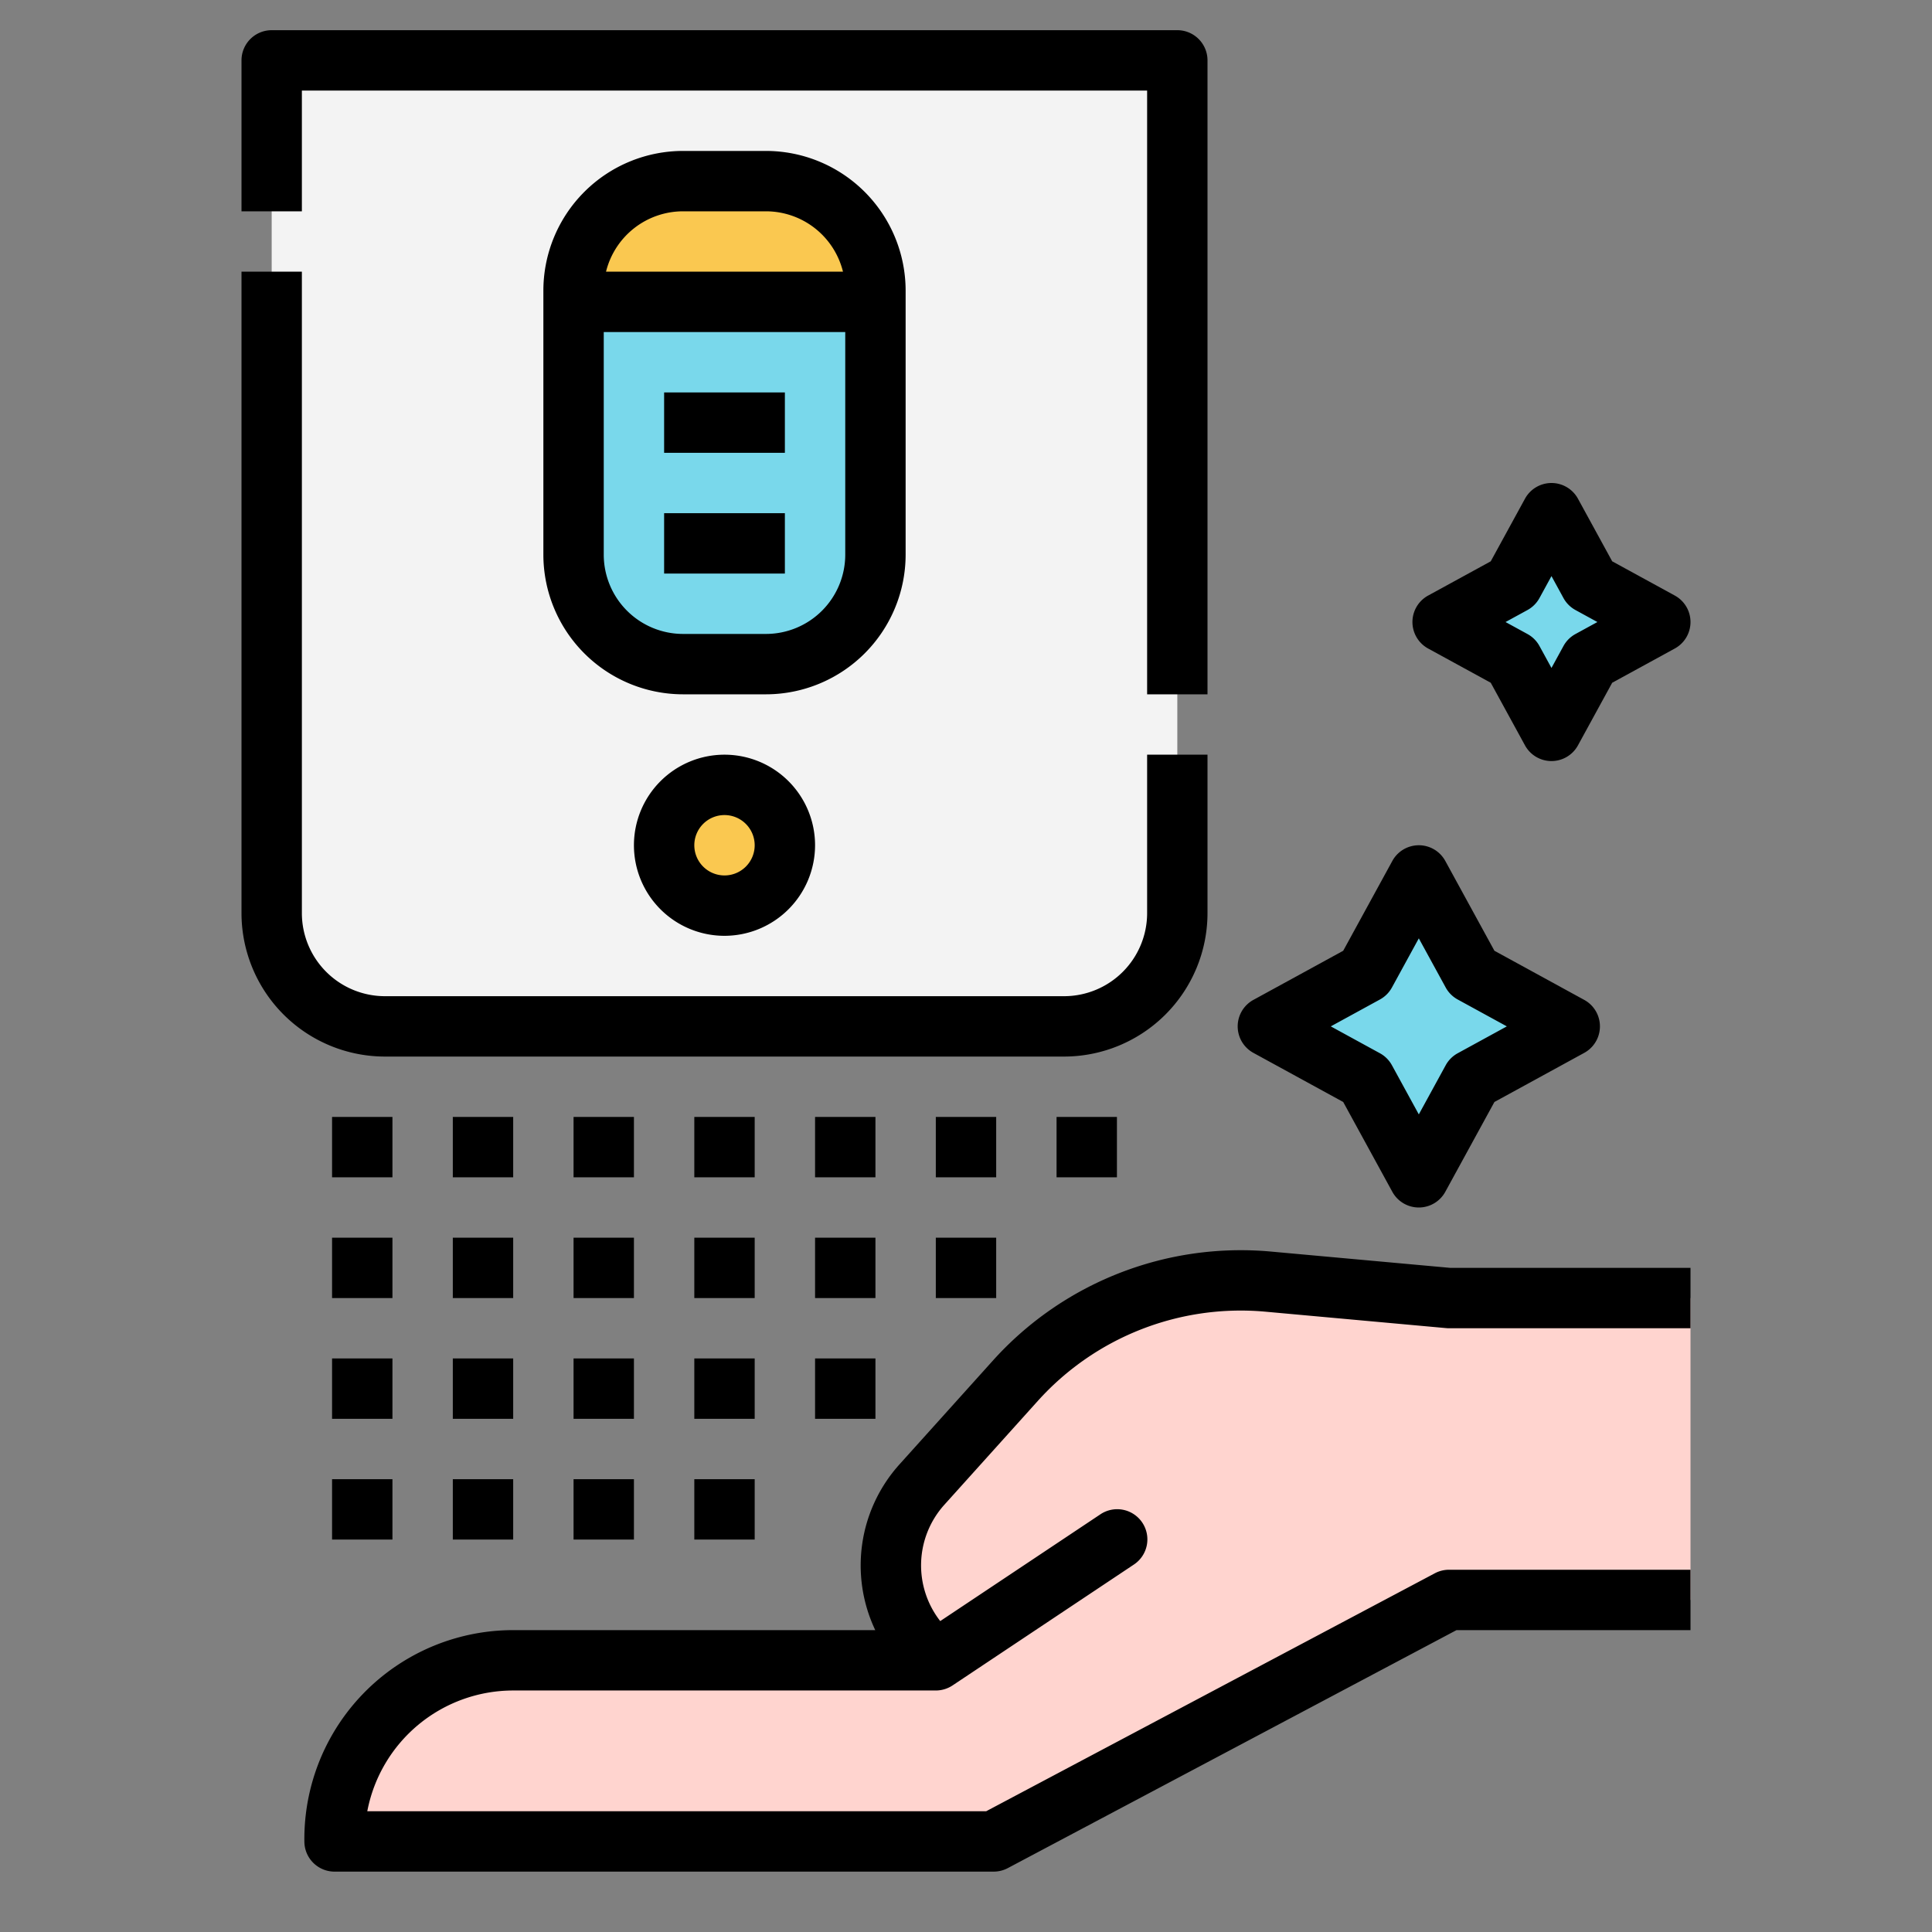 <svg id="Filled_stroke_cutting_Ex" height="512" viewBox="0 0 512 512" width="512" xmlns="http://www.w3.org/2000/svg" data-name="Filled stroke cutting Ex"><rect x="0" y="0" width="512" height="512" fill="#808080" stroke="none"/><g><path d="m448 344h-64l-48.097-4.372a80 80 0 0 0 -66.706 26.154l-24.886 27.652a32 32 0 0 0 1.158 44.034l2.532 2.532 48-32-48 32h-112a47.342 47.342 0 0 0 -47.338 48h174.671l120.667-64h64z" fill="#ffd4cf"/><path d="m263.334 496h-174.671a8 8 0 0 1 -7.999-7.889 55.343 55.343 0 0 1 55.337-56.111h95.951a40.005 40.005 0 0 1 6.412-43.918l24.887-27.651a88.38 88.38 0 0 1 73.377-28.77l47.736 4.339h63.637v16h-64q-.362 0-.724-.033l-48.097-4.372a72.342 72.342 0 0 0 -60.036 23.539l-24.887 27.651a23.997 23.997 0 0 0 -1.085 30.819l42.392-28.261a8 8 0 1 1 8.875 13.312l-48 32-.016.011-.012.008-.004.002a8.05 8.05 0 0 1 -4.453 1.323h-111.954a39.377 39.377 0 0 0 -38.666 32h164.009l118.908-63.067a8.001 8.001 0 0 1 3.748-.933h64v16h-62.01l-118.908 63.067a8.001 8.001 0 0 1 -3.748.933z"/><g><path d="m184 296h16v16h-16z"/><path d="m184 328h16v16h-16z"/><path d="m184 360h16v16h-16z"/><path d="m184 392h16v16h-16z"/><path d="m152 296h16v16h-16z"/><path d="m152 328h16v16h-16z"/><path d="m152 360h16v16h-16z"/><path d="m152 392h16v16h-16z"/><path d="m120 296h16v16h-16z"/><path d="m120 328h16v16h-16z"/><path d="m120 360h16v16h-16z"/><path d="m120 392h16v16h-16z"/><path d="m88 296h16v16h-16z"/><path d="m88 328h16v16h-16z"/><path d="m88 360h16v16h-16z"/><path d="m88 392h16v16h-16z"/><path d="m216 296h16v16h-16z"/><path d="m216 328h16v16h-16z"/><path d="m216 360h16v16h-16z"/><path d="m248 296h16v16h-16z"/><path d="m248 328h16v16h-16z"/><path d="m280 296h16v16h-16z"/></g><g><path d="m72 16h240a0 0 0 0 1 0 0v226a30 30 0 0 1 -30 30h-180a30 30 0 0 1 -30-30v-226a0 0 0 0 1 0 0z" fill="#f3f3f3"/><path d="m182 48h20a30 30 0 0 1 30 30v2a0 0 0 0 1 0 0h-80a0 0 0 0 1 0 0v-2a30 30 0 0 1 30-30z" fill="#fac850"/><path d="m152 80h80a0 0 0 0 1 0 0v76a20 20 0 0 1 -20 20h-40a20 20 0 0 1 -20-20v-76a0 0 0 0 1 0 0z" fill="#79d8eb"/><path d="m282 280h-180a38.043 38.043 0 0 1 -38-38v-170h16v170a22.025 22.025 0 0 0 22 22h180a22.025 22.025 0 0 0 22-22v-42h16v42a38.043 38.043 0 0 1 -38 38z"/><path d="m320 184h-16v-160h-224v32h-16v-40a8 8 0 0 1 8-8h240a8 8 0 0 1 8 8z"/><circle cx="192" cy="224" fill="#fac850" r="16"/><path d="m192 248a24 24 0 1 1 24-24 24.027 24.027 0 0 1 -24 24zm0-32a8 8 0 1 0 8 8 8.009 8.009 0 0 0 -8-8z"/><g><path d="m203 40h-22a37.042 37.042 0 0 0 -37 37v70a37.042 37.042 0 0 0 37 37h22a37.042 37.042 0 0 0 37-37v-70a37.042 37.042 0 0 0 -37-37zm-22 16h22a21.038 21.038 0 0 1 20.399 16h-62.797a21.038 21.038 0 0 1 20.399-16zm22 112h-22a21.024 21.024 0 0 1 -21-21v-59h64v59a21.024 21.024 0 0 1 -21 21z"/><path d="m176 104h32v16h-32z"/><path d="m176 136h32v16h-32z"/></g></g><path d="m376 232 14.142 25.858 25.858 14.142-25.858 14.142-14.142 25.858-14.142-25.858-25.858-14.142 25.858-14.142z" fill="#79d8eb"/><path d="m376 320a8.001 8.001 0 0 1 -7.019-4.161l-13.018-23.802-23.802-13.018a8 8 0 0 1 0-14.037l23.802-13.018 13.018-23.802a8 8 0 0 1 14.038 0l13.018 23.802 23.802 13.018a8 8 0 0 1 0 14.037l-23.802 13.018-13.018 23.802a8.001 8.001 0 0 1 -7.019 4.161zm-23.328-48 13.025 7.124a8.006 8.006 0 0 1 3.18 3.18l7.123 13.024 7.123-13.024a8.006 8.006 0 0 1 3.18-3.18l13.025-7.124-13.025-7.124a8.006 8.006 0 0 1 -3.18-3.18l-7.123-13.024-7.123 13.024a8.006 8.006 0 0 1 -3.18 3.18z"/><path d="m411.156 136 10.198 18.646 18.646 10.198-18.646 10.198-10.198 18.647-10.198-18.647-18.647-10.198 18.647-10.198z" fill="#79d8eb"/><path d="m411.156 201.689a8.001 8.001 0 0 1 -7.019-4.161l-9.074-16.591-16.59-9.073a7.999 7.999 0 0 1 0-14.037l16.591-9.074 9.074-16.591a8.001 8.001 0 0 1 7.018-4.161 8.001 8.001 0 0 1 7.019 4.161l9.073 16.591 16.591 9.074a7.999 7.999 0 0 1 -.001 14.037l-16.59 9.073-9.073 16.591a8.001 8.001 0 0 1 -7.019 4.161zm-12.172-36.844 5.812 3.179a7.992 7.992 0 0 1 3.181 3.18l3.179 5.814 3.179-5.814a7.997 7.997 0 0 1 3.181-3.18l5.812-3.179-5.813-3.18a8.005 8.005 0 0 1 -3.18-3.18l-3.179-5.814-3.179 5.814a8 8 0 0 1 -3.18 3.18z"/></g></svg>